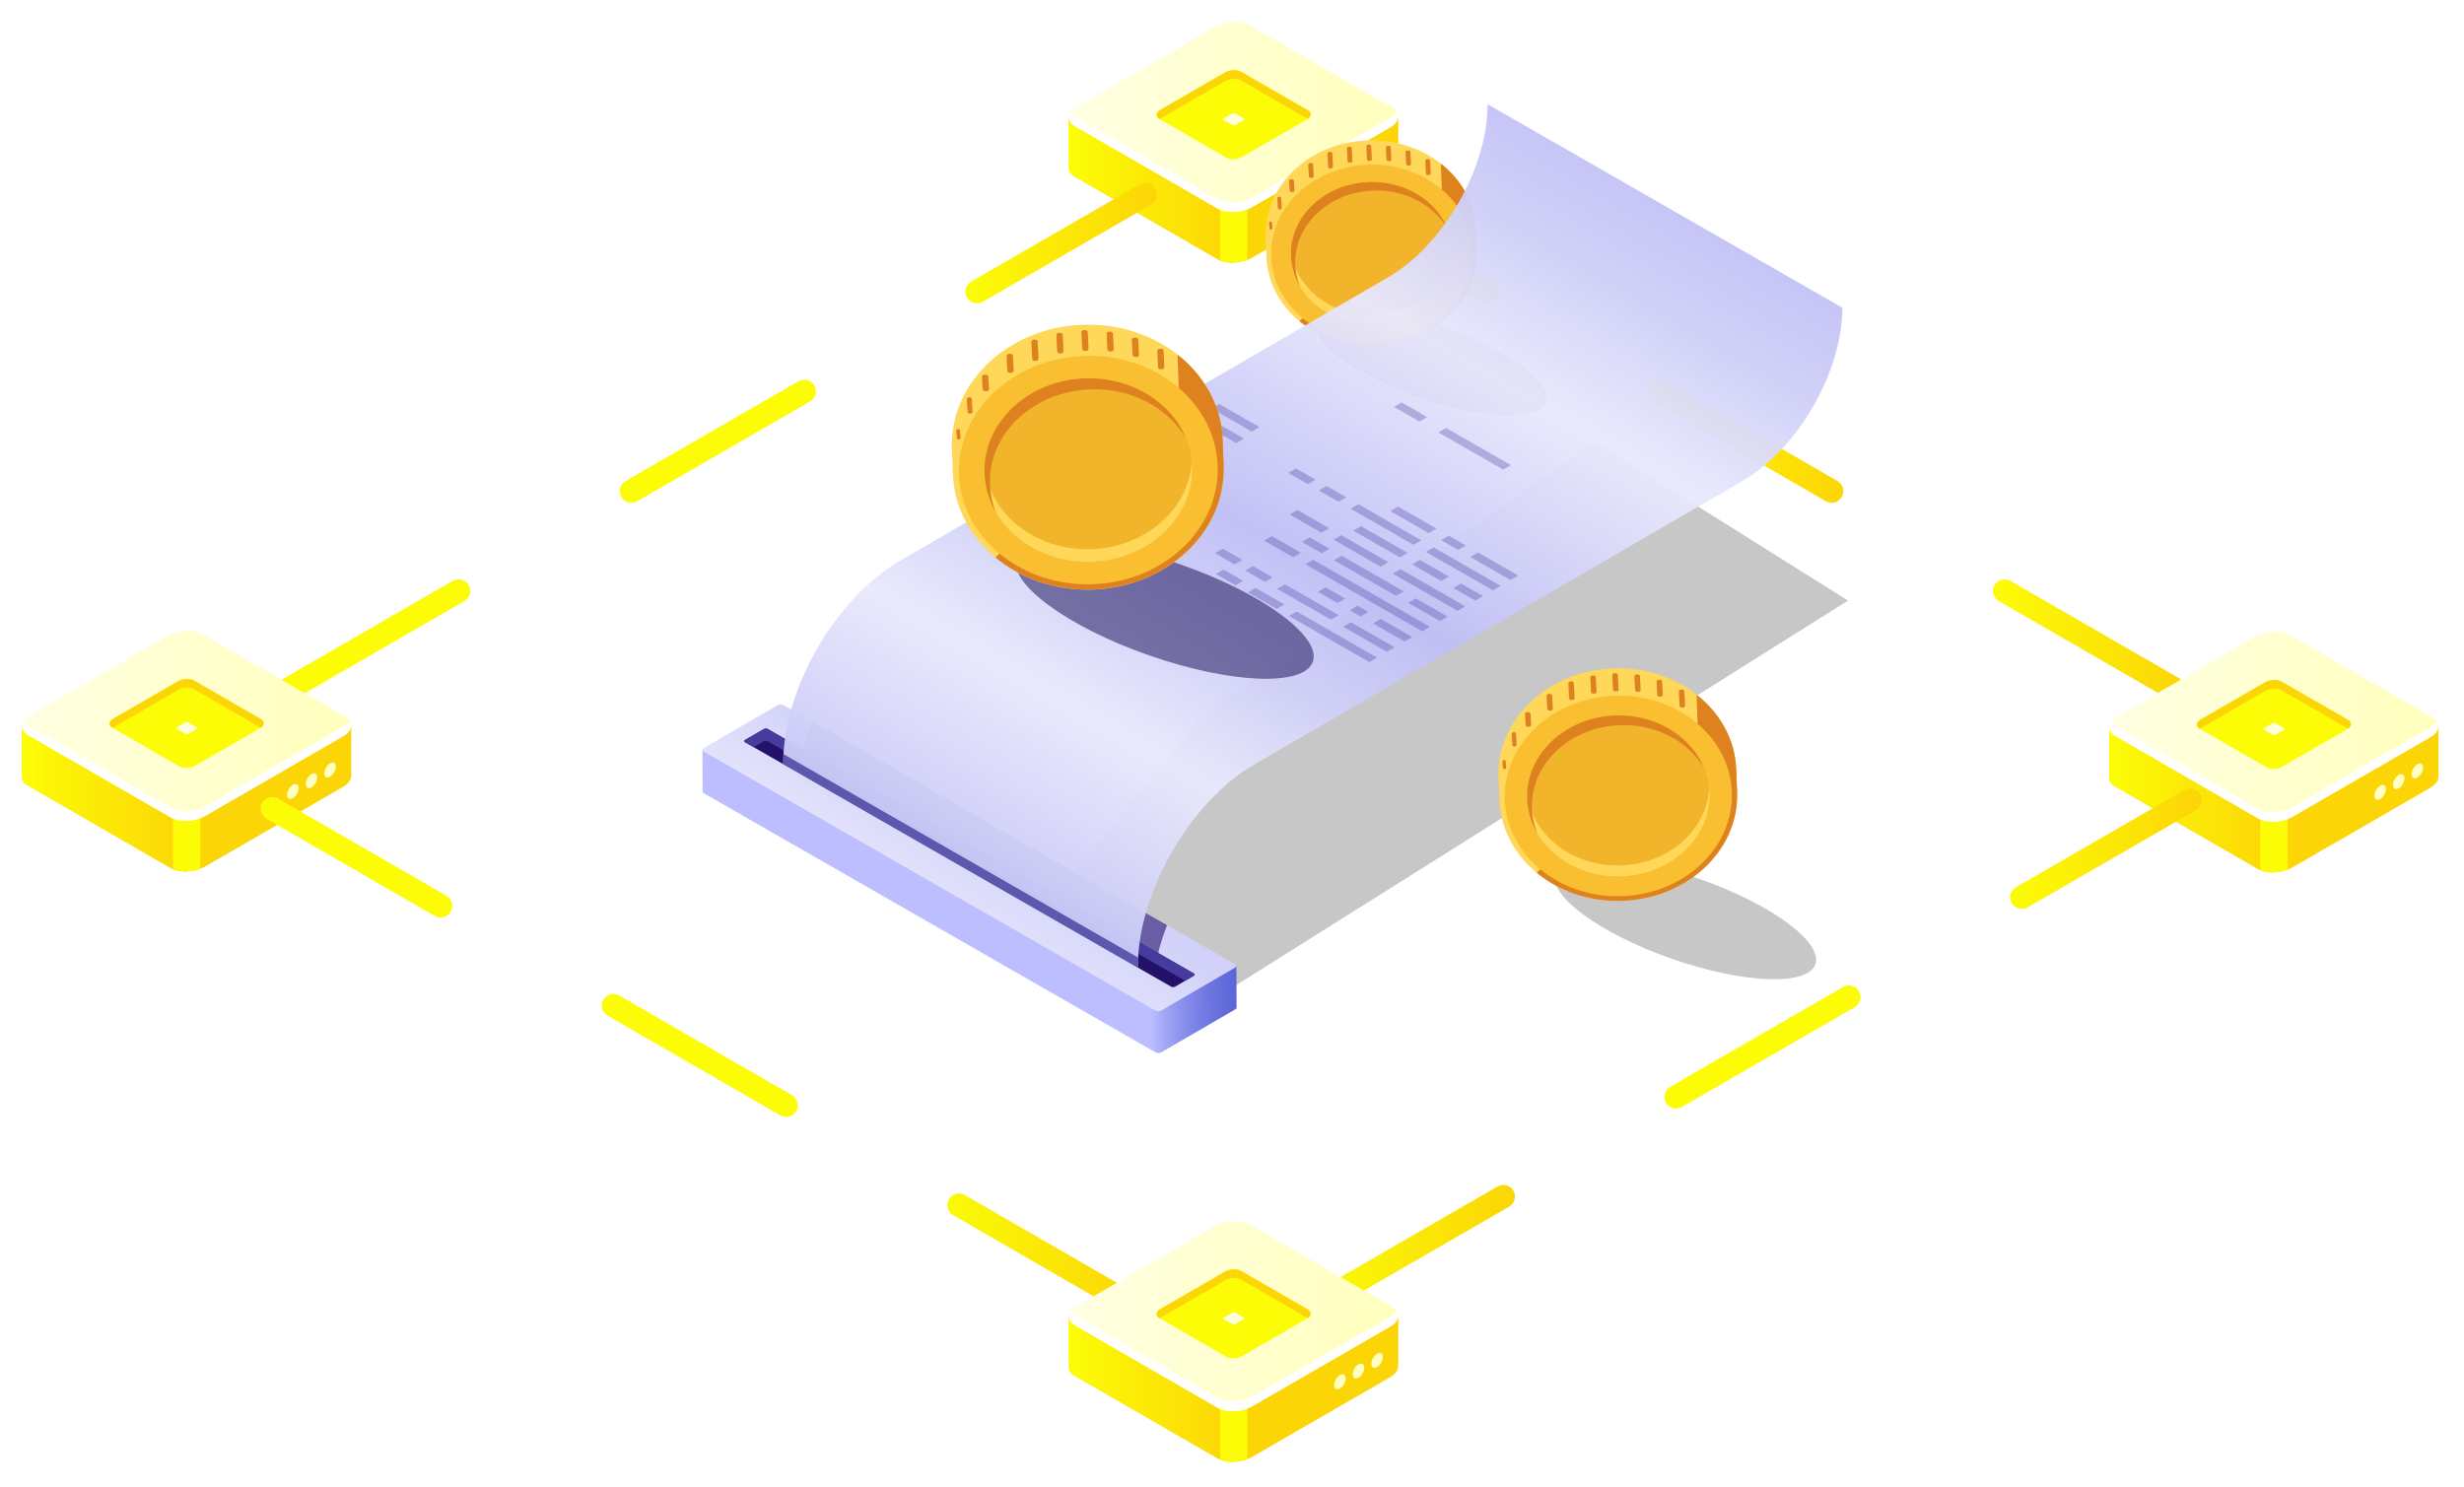<svg width="449" height="271" viewBox="0 0 449 271" fill="none" xmlns="http://www.w3.org/2000/svg">
    <g filter="url(#filter0_d_3398_1033)">
        <path d="M254.797 26.31V17.324H234.65L227.684 13.297C226.091 12.377 223.295 12.494 221.456 13.556L214.956 17.311H194.796V26.543C194.744 27.165 195.094 27.773 195.871 28.214L221.909 43.247C223.502 44.166 226.299 44.05 228.137 42.988L253.269 28.473C254.331 27.864 254.849 27.061 254.784 26.323L254.797 26.31Z" fill="#FCD506"/>
        <path d="M224.797 12.675C223.631 12.701 222.414 12.999 221.456 13.556L214.956 17.311H194.796V26.543C194.744 27.165 195.094 27.773 195.871 28.214L221.909 43.247C222.673 43.687 223.722 43.894 224.797 43.868V12.675Z" fill="url(#paint0_linear_3398_1033)"/>
        <path d="M197.075 17.285H194.796V26.517C194.744 27.139 195.094 27.747 195.871 28.188L197.088 28.887V17.285H197.075Z" fill="#FCFC06"/>
        <path d="M222.311 43.428C223.683 44.024 225.677 43.985 227.296 43.376V32.888H222.311V43.441V43.428Z" fill="#FCFC06"/>
        <path d="M221.909 34.028L195.871 18.994C194.278 18.075 194.472 16.456 196.324 15.395L221.456 0.879C223.295 -0.183 226.092 -0.299 227.684 0.62L253.723 15.653C255.315 16.573 255.121 18.191 253.27 19.253L228.137 33.769C226.299 34.83 223.502 34.947 221.909 34.028Z" fill="url(#paint1_linear_3398_1033)"/>
        <path d="M253.269 17.479L228.137 31.995C226.298 33.056 223.502 33.173 221.909 32.254L195.871 17.22C195.508 17.013 195.249 16.767 195.068 16.508C194.524 17.389 194.77 18.347 195.871 18.981L221.909 34.015C223.502 34.934 226.298 34.817 228.137 33.756L253.269 19.24C254.707 18.412 255.134 17.259 254.512 16.353C254.266 16.754 253.852 17.142 253.269 17.479Z" fill="white"/>
        <path d="M245.215 28.68C245.215 29.353 244.749 30.169 244.167 30.506C243.584 30.842 243.118 30.57 243.118 29.897C243.118 29.224 243.584 28.408 244.167 28.071C244.749 27.735 245.215 28.006 245.215 28.68Z" fill="#FFFFC2"/>
        <path d="M248.595 26.725C248.595 27.398 248.129 28.214 247.546 28.55C246.963 28.887 246.497 28.615 246.497 27.942C246.497 27.268 246.963 26.453 247.546 26.116C248.129 25.779 248.595 26.051 248.595 26.725Z" fill="#FFFFE1"/>
        <path d="M251.987 24.769C251.987 25.443 251.521 26.258 250.938 26.595C250.356 26.932 249.89 26.66 249.89 25.986C249.89 25.313 250.356 24.497 250.938 24.161C251.521 23.824 251.987 24.096 251.987 24.769Z" fill="#FFFFC2"/>
        <path d="M223.437 24.705L211.253 17.674C210.502 17.246 210.592 16.482 211.46 15.99L223.23 9.192C224.097 8.687 225.405 8.635 226.143 9.076L238.327 16.107C239.078 16.534 238.974 17.298 238.12 17.79L226.35 24.588C225.483 25.093 224.175 25.145 223.437 24.705Z" fill="#FCFC06"/>
        <path d="M224.615 18.813L222.932 17.842C222.828 17.777 222.841 17.673 222.958 17.609L224.589 16.663C224.706 16.599 224.887 16.586 224.991 16.651L226.674 17.622C226.777 17.686 226.764 17.79 226.648 17.855L225.016 18.8C224.9 18.865 224.719 18.878 224.615 18.813Z" fill="#FFFFE0"/>
        <path d="M211.266 17.674L211.304 17.699C211.304 17.699 211.408 17.622 211.486 17.583L223.255 10.785C224.123 10.293 225.431 10.228 226.169 10.668L238.314 17.686C239 17.194 239.039 16.521 238.353 16.12L226.169 9.089C225.418 8.661 224.11 8.713 223.255 9.205L211.486 16.003C210.618 16.508 210.528 17.259 211.279 17.686L211.266 17.674Z" fill="#FCD506"/>
        <path d="M395.944 123.528C395.581 123.528 395.219 123.438 394.882 123.243L364.221 105.543C363.198 104.96 362.861 103.652 363.444 102.642C364.027 101.619 365.334 101.283 366.344 101.865L397.005 119.566C398.028 120.149 398.365 121.456 397.782 122.466C397.394 123.153 396.669 123.528 395.944 123.528Z" fill="url(#paint2_linear_3398_1033)"/>
        <path d="M333.78 87.635C333.418 87.635 333.055 87.544 332.718 87.35L301.229 69.17C300.206 68.587 299.869 67.28 300.452 66.27C301.035 65.247 302.342 64.91 303.352 65.493L334.842 83.672C335.865 84.255 336.201 85.563 335.619 86.573C335.23 87.259 334.505 87.635 333.78 87.635Z" fill="url(#paint3_linear_3398_1033)"/>
        <path d="M270.801 51.275C270.438 51.275 270.076 51.184 269.739 50.99L239.078 33.289C238.055 32.707 237.719 31.399 238.301 30.389C238.884 29.366 240.192 29.029 241.202 29.612L271.863 47.313C272.885 47.895 273.222 49.203 272.639 50.213C272.251 50.9 271.526 51.275 270.801 51.275Z" fill="url(#paint4_linear_3398_1033)"/>
        <path d="M444.357 137.435V128.449H424.209L417.243 124.422C415.651 123.503 412.854 123.619 411.015 124.681L404.515 128.436H384.355V137.668C384.304 138.29 384.653 138.898 385.43 139.339L411.469 154.372C413.061 155.291 415.858 155.175 417.697 154.113L442.829 139.598C443.89 138.989 444.408 138.186 444.344 137.448L444.357 137.435Z" fill="#FCD506"/>
        <path d="M414.356 123.8C413.191 123.826 411.974 124.124 411.015 124.681L404.515 128.436H384.355V137.668C384.304 138.29 384.653 138.898 385.43 139.339L411.469 154.372C412.233 154.812 413.281 155.019 414.356 154.993V123.813V123.8Z" fill="url(#paint5_linear_3398_1033)"/>
        <path d="M386.634 128.41H384.355V137.642C384.304 138.264 384.653 138.872 385.43 139.313L386.647 140.012V128.41H386.634Z" fill="#FCFC06"/>
        <path d="M411.87 154.553C413.242 155.149 415.236 155.11 416.855 154.502V144.013H411.87V154.566V154.553Z" fill="#FCFC06"/>
        <path d="M411.469 145.153L385.43 130.119C383.838 129.2 384.032 127.581 385.884 126.519L411.016 112.004C412.854 110.942 415.651 110.826 417.244 111.745L443.282 126.778C444.875 127.698 444.681 129.316 442.829 130.378L417.697 144.894C415.858 145.955 413.061 146.072 411.469 145.153Z" fill="url(#paint6_linear_3398_1033)"/>
        <path d="M442.829 128.604L417.697 143.119C415.858 144.181 413.061 144.298 411.469 143.378L385.43 128.345C385.068 128.138 384.809 127.905 384.627 127.633C384.084 128.513 384.33 129.472 385.43 130.106L411.469 145.139C413.061 146.059 415.858 145.942 417.697 144.88L442.829 130.365C444.266 129.536 444.693 128.384 444.072 127.478C443.826 127.879 443.399 128.267 442.829 128.604Z" fill="white"/>
        <path d="M434.775 139.805C434.775 140.478 434.309 141.294 433.726 141.63C433.144 141.967 432.677 141.695 432.677 141.022C432.677 140.349 433.144 139.533 433.726 139.196C434.309 138.859 434.775 139.131 434.775 139.805Z" fill="#FFFFC2"/>
        <path d="M438.154 137.849C438.154 138.523 437.688 139.338 437.106 139.675C436.523 140.012 436.057 139.74 436.057 139.066C436.057 138.393 436.523 137.577 437.106 137.241C437.688 136.904 438.154 137.176 438.154 137.849Z" fill="#FFFFC2"/>
        <path d="M441.547 135.894C441.547 136.567 441.081 137.383 440.498 137.72C439.915 138.057 439.449 137.785 439.449 137.111C439.449 136.438 439.915 135.622 440.498 135.286C441.081 134.949 441.547 135.221 441.547 135.894Z" fill="#FFFFC2"/>
        <path d="M412.997 135.829L400.812 128.798C400.062 128.371 400.165 127.607 401.02 127.115L412.789 120.317C413.657 119.812 414.965 119.76 415.703 120.2L427.887 127.231C428.638 127.659 428.547 128.423 427.68 128.915L415.91 135.713C415.042 136.205 413.735 136.27 412.997 135.829Z" fill="#FCFC06"/>
        <path d="M414.175 129.938L412.492 128.967C412.388 128.902 412.401 128.798 412.518 128.734L414.149 127.788C414.266 127.724 414.447 127.711 414.55 127.775L416.234 128.747C416.337 128.811 416.324 128.915 416.208 128.98L414.576 129.925C414.46 129.99 414.278 130.003 414.175 129.938Z" fill="#FFFFE0"/>
        <path d="M400.825 128.798L400.864 128.824C400.864 128.824 400.968 128.746 401.045 128.707L412.815 121.909C413.683 121.404 414.991 121.353 415.729 121.793L427.874 128.811C428.56 128.319 428.599 127.646 427.913 127.244L415.729 120.213C414.978 119.786 413.67 119.838 412.815 120.33L401.045 127.128C400.178 127.633 400.087 128.384 400.838 128.811L400.825 128.798Z" fill="#FCD506"/>
        <path d="M243.273 233.915C242.535 233.915 241.823 233.54 241.435 232.854C240.852 231.831 241.202 230.536 242.212 229.953L272.872 212.252C273.882 211.67 275.19 212.019 275.773 213.029C276.356 214.039 276.006 215.347 274.996 215.93L244.335 233.63C243.998 233.825 243.636 233.915 243.273 233.915Z" fill="url(#paint7_linear_3398_1033)"/>
        <path d="M305.424 198.035C304.686 198.035 303.974 197.659 303.585 196.973C303.003 195.95 303.352 194.655 304.362 194.072L335.852 175.893C336.862 175.31 338.169 175.647 338.752 176.669C339.335 177.692 338.985 178.987 337.975 179.57L306.486 197.75C306.149 197.944 305.786 198.035 305.424 198.035Z" fill="#FCFC06"/>
        <path d="M368.416 161.662C367.678 161.662 366.966 161.287 366.577 160.6C365.995 159.577 366.344 158.282 367.354 157.7L398.015 139.999C399.025 139.416 400.333 139.753 400.916 140.776C401.498 141.799 401.149 143.094 400.139 143.676L369.478 161.377C369.141 161.571 368.779 161.662 368.416 161.662Z" fill="url(#paint8_linear_3398_1033)"/>
        <path d="M52.911 123.528C52.173 123.528 51.461 123.153 51.073 122.467C50.49 121.444 50.84 120.149 51.849 119.566L82.51 101.865C83.533 101.283 84.828 101.632 85.411 102.642C85.993 103.665 85.644 104.96 84.634 105.543L53.973 123.243C53.636 123.438 53.274 123.528 52.911 123.528Z" fill="url(#paint9_linear_3398_1033)"/>
        <path d="M115.062 87.635C114.324 87.635 113.612 87.259 113.223 86.573C112.641 85.55 112.99 84.255 114 83.672L145.49 65.493C146.5 64.91 147.808 65.247 148.39 66.27C148.973 67.293 148.623 68.587 147.613 69.17L116.124 87.35C115.787 87.544 115.425 87.635 115.062 87.635Z" fill="url(#paint10_linear_3398_1033)"/>
        <path d="M178.041 51.275C177.303 51.275 176.591 50.9 176.202 50.213C175.62 49.19 175.969 47.895 176.979 47.313L207.64 29.612C208.65 29.029 209.958 29.366 210.541 30.389C211.123 31.412 210.774 32.707 209.764 33.289L179.103 50.99C178.766 51.184 178.404 51.275 178.041 51.275Z" fill="url(#paint11_linear_3398_1033)"/>
        <path d="M64.008 137.267V128.28H43.861L36.895 124.253C35.302 123.334 32.505 123.451 30.666 124.512L24.167 128.267H4.006V137.5C3.955 138.121 4.304 138.73 5.081 139.17L31.12 154.204C32.712 155.123 35.509 155.006 37.348 153.945L62.48 139.429C63.542 138.821 64.059 138.018 63.995 137.28L64.008 137.267Z" fill="#FCD506"/>
        <path d="M34.007 123.632C32.842 123.658 31.625 123.956 30.666 124.512L24.167 128.267H4.006V137.5C3.955 138.121 4.304 138.73 5.081 139.17L31.12 154.203C31.884 154.644 32.932 154.851 34.007 154.825V123.645V123.632Z" fill="url(#paint12_linear_3398_1033)"/>
        <path d="M6.285 128.254H4.006V137.487C3.955 138.108 4.304 138.717 5.081 139.157L6.298 139.856V128.254H6.285Z" fill="#FCFC06"/>
        <path d="M31.521 154.385C32.894 154.981 34.888 154.942 36.506 154.333V143.845H31.521V154.398V154.385Z" fill="#FCFC06"/>
        <path d="M31.12 144.984L5.081 129.951C3.489 129.031 3.683 127.413 5.534 126.351L30.667 111.836C32.505 110.774 35.302 110.657 36.895 111.577L62.933 126.61C64.526 127.529 64.332 129.148 62.48 130.21L37.348 144.725C35.496 145.787 32.712 145.903 31.12 144.984Z" fill="url(#paint13_linear_3398_1033)"/>
        <path d="M62.48 128.449L37.348 142.964C35.496 144.026 32.712 144.143 31.119 143.223L5.081 128.19C4.718 127.983 4.46 127.737 4.278 127.478C3.734 128.358 3.98 129.316 5.081 129.951L31.119 144.984C32.712 145.904 35.509 145.787 37.348 144.725L62.48 130.21C63.917 129.381 64.344 128.229 63.723 127.322C63.477 127.724 63.049 128.112 62.48 128.449Z" fill="white"/>
        <path d="M54.426 139.636C54.426 140.31 53.96 141.125 53.377 141.462C52.795 141.799 52.329 141.527 52.329 140.853C52.329 140.18 52.795 139.364 53.377 139.028C53.96 138.691 54.426 138.963 54.426 139.636Z" fill="#FFFFC2"/>
        <path d="M57.806 137.681C57.806 138.354 57.34 139.17 56.757 139.506C56.174 139.843 55.708 139.571 55.708 138.898C55.708 138.225 56.174 137.409 56.757 137.072C57.34 136.735 57.806 137.007 57.806 137.681Z" fill="#FFFFC2"/>
        <path d="M61.198 135.726C61.198 136.399 60.732 137.215 60.149 137.551C59.566 137.888 59.1 137.616 59.1 136.943C59.1 136.269 59.566 135.454 60.149 135.117C60.732 134.78 61.198 135.052 61.198 135.726Z" fill="#FFFFC2"/>
        <path d="M32.647 135.661L20.463 128.63C19.712 128.203 19.803 127.439 20.67 126.947L32.44 120.148C33.307 119.656 34.615 119.592 35.353 120.032L47.537 127.063C48.288 127.49 48.198 128.254 47.33 128.746L35.56 135.544C34.693 136.049 33.385 136.101 32.647 135.661Z" fill="#FCFC06"/>
        <path d="M33.825 129.782L32.142 128.811C32.038 128.746 32.051 128.643 32.168 128.578L33.799 127.633C33.916 127.568 34.097 127.555 34.201 127.62L35.884 128.591C35.988 128.656 35.975 128.759 35.858 128.824L34.227 129.769C34.11 129.834 33.929 129.847 33.825 129.782Z" fill="#FFFFE0"/>
        <path d="M20.476 128.63L20.515 128.656C20.515 128.656 20.618 128.578 20.696 128.539L32.466 121.741C33.333 121.249 34.641 121.184 35.379 121.624L47.525 128.643C48.211 128.151 48.25 127.477 47.563 127.076L35.379 120.045C34.628 119.617 33.321 119.669 32.466 120.161L20.696 126.959C19.829 127.451 19.738 128.215 20.489 128.643L20.476 128.63Z" fill="#FCD506"/>
        <path d="M205.413 235.469C205.05 235.469 204.688 235.378 204.351 235.184L173.69 217.483C172.667 216.901 172.331 215.593 172.913 214.583C173.496 213.56 174.804 213.223 175.814 213.806L206.475 231.507C207.498 232.089 207.834 233.397 207.252 234.407C206.863 235.093 206.138 235.469 205.413 235.469Z" fill="url(#paint14_linear_3398_1033)"/>
        <path d="M143.263 199.576C142.9 199.576 142.538 199.485 142.201 199.291L110.711 181.111C109.701 180.528 109.352 179.22 109.934 178.21C110.517 177.2 111.825 176.851 112.835 177.433L144.324 195.613C145.347 196.196 145.684 197.504 145.101 198.514C144.713 199.2 143.988 199.576 143.263 199.576Z" fill="url(#paint15_linear_3398_1033)"/>
        <path d="M80.283 163.216C79.921 163.216 79.558 163.125 79.221 162.931L48.56 145.23C47.55 144.648 47.201 143.34 47.783 142.33C48.366 141.32 49.674 140.97 50.684 141.553L81.345 159.254C82.355 159.836 82.704 161.144 82.122 162.154C81.733 162.84 81.008 163.216 80.283 163.216Z" fill="url(#paint16_linear_3398_1033)"/>
        <path d="M254.797 244.87V235.883H234.65L227.684 231.856C226.091 230.937 223.295 231.054 221.456 232.115L214.956 235.871H194.796V245.103C194.744 245.724 195.094 246.333 195.871 246.773L221.909 261.807C223.502 262.726 226.299 262.609 228.137 261.548L253.269 247.032C254.331 246.424 254.849 245.621 254.784 244.883L254.797 244.87Z" fill="#FCD506"/>
        <path d="M224.797 231.235C223.631 231.261 222.414 231.559 221.456 232.115L214.956 235.87H194.796V245.103C194.744 245.724 195.094 246.333 195.871 246.773L221.909 261.807C222.673 262.247 223.722 262.454 224.797 262.428V231.248V231.235Z" fill="url(#paint17_linear_3398_1033)"/>
        <path d="M197.075 235.844H194.796V245.077C194.744 245.698 195.094 246.307 195.871 246.747L197.088 247.446V235.844H197.075Z" fill="#FCFC06"/>
        <path d="M222.311 261.988C223.683 262.584 225.677 262.545 227.296 261.936V251.448H222.311V262.001V261.988Z" fill="#FCFC06"/>
        <path d="M221.909 252.587L195.871 237.554C194.278 236.634 194.472 235.016 196.324 233.954L221.456 219.439C223.295 218.377 226.092 218.26 227.684 219.18L253.723 234.213C255.315 235.132 255.121 236.751 253.27 237.813L228.137 252.328C226.299 253.39 223.502 253.506 221.909 252.587Z" fill="url(#paint18_linear_3398_1033)"/>
        <path d="M253.282 236.039L228.15 250.554C226.312 251.616 223.515 251.732 221.922 250.813L195.884 235.78C195.521 235.572 195.262 235.339 195.081 235.067C194.537 235.948 194.783 236.906 195.884 237.541L221.922 252.574C223.515 253.493 226.312 253.377 228.15 252.315L253.282 237.8C254.72 236.971 255.147 235.819 254.525 234.912C254.279 235.314 253.865 235.702 253.282 236.039Z" fill="white"/>
        <path d="M245.216 247.239C245.216 247.913 244.75 248.728 244.167 249.065C243.584 249.402 243.118 249.13 243.118 248.456C243.118 247.783 243.584 246.967 244.167 246.631C244.75 246.294 245.216 246.566 245.216 247.239Z" fill="#FFFFC2"/>
        <path d="M248.595 245.284C248.595 245.957 248.129 246.773 247.546 247.109C246.964 247.446 246.498 247.174 246.498 246.501C246.498 245.828 246.964 245.012 247.546 244.675C248.129 244.339 248.595 244.61 248.595 245.284Z" fill="#FFFFC2"/>
        <path d="M251.987 243.329C251.987 244.002 251.521 244.818 250.939 245.154C250.356 245.491 249.89 245.219 249.89 244.546C249.89 243.873 250.356 243.057 250.939 242.72C251.521 242.383 251.987 242.655 251.987 243.329Z" fill="#FFFFC2"/>
        <path d="M223.437 243.264L211.253 236.233C210.502 235.806 210.606 235.042 211.46 234.549L223.23 227.751C224.098 227.246 225.405 227.195 226.143 227.635L238.328 234.666C239.079 235.093 238.975 235.857 238.12 236.349L226.351 243.147C225.483 243.652 224.175 243.704 223.437 243.264Z" fill="#FCFC06"/>
        <path d="M224.616 237.372L222.932 236.401C222.829 236.337 222.842 236.233 222.958 236.168L224.59 235.223C224.706 235.158 224.887 235.145 224.991 235.21L226.674 236.181C226.778 236.246 226.765 236.35 226.648 236.414L225.017 237.36C224.9 237.424 224.719 237.437 224.616 237.372Z" fill="#FFFFE0"/>
        <path d="M211.266 236.233L211.305 236.259C211.305 236.259 211.408 236.181 211.486 236.142L223.256 229.344C224.123 228.839 225.431 228.787 226.169 229.228L238.315 236.246C239.001 235.754 239.04 235.08 238.353 234.679L226.169 227.648C225.418 227.22 224.111 227.272 223.256 227.764L211.486 234.562C210.619 235.054 210.528 235.818 211.279 236.246L211.266 236.233Z" fill="#FCD506"/>
        <g clip-path="url(#clip0_3398_1033)">
            <path opacity="0.22" d="M223.52 176.64L336.75 105.46L290.63 76.51L218.84 126.53L186.26 167.12L223.52 176.64Z" fill="black"/>
            <path opacity="0.5" d="M239.8 54.62C238.56 58.17 246.93 64.33 258.51 68.38C270.09 72.43 280.48 72.84 281.72 69.29C282.96 65.74 274.59 59.58 263.01 55.53C251.43 51.48 241.04 51.07 239.8 54.62Z" fill="#0F054C"/>
            <path d="M269.11 41.7L268.97 38.05L268.12 35.91L267.58 37.68L269.11 41.7Z" fill="#DD821F"/>
            <path d="M230.78 42.4L230.64 38.82C230.64 38.82 233.67 41.84 233.67 41.92C233.67 41.99 230.78 42.41 230.78 42.41V42.4Z" fill="#FFD85A"/>
            <path d="M250.21 53.03C260.8 52.78 269.19 47.39 268.97 38.05C268.75 28.71 259.98 21.34 249.4 21.59C238.81 21.84 230.42 29.62 230.64 38.97C230.86 48.31 239.63 53.29 250.21 53.03Z" fill="#FFD85A"/>
            <path d="M230.788 42.623C230.564 33.275 238.963 25.492 249.548 25.239C260.132 24.986 268.893 32.358 269.117 41.706C269.341 51.053 260.941 58.836 250.357 59.089C239.773 59.342 231.011 51.97 230.788 42.623Z" fill="#FFD85A"/>
            <path d="M263.32 29.97C266.8 32.94 269 37.08 269.11 41.7C269.33 51.04 260.93 58.83 250.35 59.08C245.11 59.21 240.33 57.46 236.79 54.54L263.32 29.97Z" fill="#DD821F"/>
            <path d="M231.628 42.602C231.414 33.674 239.441 26.241 249.556 25.999C259.671 25.757 268.044 32.798 268.257 41.726C268.471 50.654 260.444 58.088 250.329 58.33C240.214 58.572 231.841 51.53 231.628 42.602Z" fill="#F9BF30"/>
            <path d="M250.26 55.14C258.38 54.95 264.82 48.98 264.65 41.81C264.48 34.64 257.76 28.99 249.64 29.18C241.52 29.37 235.08 35.34 235.25 42.51C235.42 49.68 242.14 55.33 250.26 55.14Z" fill="#F2B42A"/>
            <path d="M235.25 42.51C235.25 42.21 235.25 41.92 235.27 41.63C235.95 48.37 242.44 53.56 250.22 53.37C258 53.18 264.24 47.69 264.59 40.92C264.62 41.21 264.64 41.5 264.65 41.8C264.82 48.97 258.38 54.93 250.26 55.13C242.14 55.33 235.42 49.67 235.25 42.5V42.51Z" fill="#FFD85A"/>
            <path d="M250.41 30.73C242.29 30.92 235.85 36.89 236.02 44.06C236.05 45.51 236.36 46.9 236.89 48.19C235.89 46.49 235.3 44.56 235.25 42.51C235.08 35.34 241.52 29.38 249.64 29.18C256.11 29.02 261.69 32.59 263.78 37.67C261.28 33.43 256.2 30.59 250.41 30.73Z" fill="#DD821F"/>
            <path d="M268.97 38.05C269 39.44 269.13 40.45 268.81 41.75C268.39 40.38 267.47 36.28 267.47 36.28L266.01 33.02L264.79 32.02L262.73 30.52L262.56 25.82C266.39 28.82 268.85 33.16 268.96 38.05H268.97Z" fill="#DD821F"/>
            <path d="M231.87 37.57L231.79 36.61C231.79 36.47 231.68 36.36 231.55 36.37H231.48C231.35 36.37 231.25 36.49 231.25 36.63L231.33 37.59C231.33 37.73 231.44 37.84 231.57 37.83H231.64C231.77 37.83 231.87 37.71 231.87 37.57Z" fill="#DD821F"/>
            <path d="M233.56 33.88L233.46 32.15C233.46 31.99 233.33 31.87 233.19 31.87H233.02C232.87 31.87 232.76 32.01 232.76 32.17L232.86 33.9C232.86 34.06 232.99 34.18 233.13 34.18H233.3C233.45 34.18 233.56 34.04 233.56 33.88Z" fill="#DD821F"/>
            <path d="M235.89 30.66L235.79 28.98C235.79 28.8 235.65 28.66 235.48 28.67H235.19C235.02 28.68 234.89 28.83 234.9 29.01L235 30.69C235 30.87 235.14 31.01 235.31 31H235.6C235.77 30.99 235.9 30.84 235.89 30.66Z" fill="#DD821F"/>
            <path d="M239.39 28.06L239.28 26.03C239.28 25.85 239.14 25.71 238.97 25.72H238.68C238.51 25.73 238.38 25.88 238.39 26.06L238.5 28.09C238.5 28.27 238.64 28.41 238.81 28.4H239.1C239.27 28.39 239.4 28.24 239.39 28.06Z" fill="#DD821F"/>
            <path d="M242.9 26.35L242.79 24.01C242.79 23.83 242.65 23.69 242.48 23.7H242.19C242.02 23.71 241.89 23.86 241.9 24.04L242.01 26.38C242.01 26.56 242.15 26.7 242.32 26.69H242.61C242.78 26.68 242.91 26.53 242.9 26.35Z" fill="#DD821F"/>
            <path d="M246.44 25.31L246.33 23.06C246.33 22.88 246.19 22.74 246.02 22.75H245.73C245.56 22.76 245.43 22.91 245.44 23.09L245.55 25.34C245.55 25.52 245.69 25.66 245.86 25.65H246.15C246.32 25.64 246.45 25.49 246.44 25.31Z" fill="#DD821F"/>
            <path d="M249.98 24.96L249.87 22.67C249.87 22.49 249.73 22.35 249.56 22.36H249.27C249.1 22.37 248.97 22.52 248.98 22.7L249.09 24.99C249.09 25.17 249.23 25.31 249.4 25.3H249.69C249.86 25.29 249.99 25.14 249.98 24.96Z" fill="#DD821F"/>
            <path d="M253.54 25.03L253.43 22.89C253.43 22.71 253.29 22.57 253.12 22.58H252.83C252.66 22.59 252.53 22.74 252.54 22.92L252.65 25.06C252.65 25.24 252.79 25.38 252.96 25.37H253.25C253.42 25.36 253.55 25.21 253.54 25.03Z" fill="#DD821F"/>
            <path d="M257.12 25.81L257.01 23.74C257.01 23.56 256.87 23.42 256.7 23.43H256.41C256.24 23.44 256.11 23.59 256.12 23.77L256.23 25.85C256.23 26.03 256.37 26.17 256.54 26.16H256.83C257 26.15 257.13 26 257.12 25.82V25.81Z" fill="#DD821F"/>
            <path d="M260.72 27.56L260.61 25.31C260.61 25.13 260.47 24.99 260.3 25H260.01C259.84 25.01 259.71 25.16 259.72 25.34L259.83 27.59C259.83 27.77 259.97 27.91 260.14 27.9H260.43C260.6 27.89 260.73 27.74 260.72 27.56Z" fill="#DD821F"/>
            <path d="M128 132.7L128.03 140.28C128.03 140.38 128.08 140.48 128.21 140.55L210.6 187.82C210.87 187.97 211.34 187.95 211.65 187.77L225.08 179.97C225.23 179.88 225.31 179.78 225.33 179.67V179.65L225.3 172L218.79 175.72L142.77 132.1C142.5 131.95 142.03 131.97 141.72 132.15L137.11 134.83L128.01 132.71L128 132.7Z" fill="url(#paint19_linear_3398_1033)"/>
            <path d="M142.73 124.49L225.12 171.76C225.39 171.91 225.36 172.19 225.05 172.36L211.62 180.16C211.31 180.34 210.84 180.36 210.57 180.21L128.18 132.94C127.91 132.79 127.94 132.51 128.25 132.34L141.68 124.54C141.99 124.36 142.46 124.34 142.73 124.49Z" fill="url(#paint20_linear_3398_1033)"/>
            <path opacity="0.6" d="M145.71 135.88L210.45 172.35C210.93 169.78 211.67 167.18 212.66 164.62L148.04 127.54C146.97 130.31 146.18 133.12 145.71 135.89V135.88Z" fill="#24126A"/>
            <path d="M139.88 128.86L217.57 173.44C217.75 173.55 217.73 173.73 217.52 173.85L214.15 175.81C213.94 175.93 213.62 175.95 213.43 175.84L135.74 131.26C135.56 131.15 135.58 130.97 135.79 130.85L139.16 128.89C139.37 128.77 139.69 128.75 139.88 128.86Z" fill="#24126A"/>
            <path d="M135.74 131.26L137.32 132.17L139.14 131.11C139.35 130.99 139.67 130.97 139.86 131.08L215.97 174.75L217.52 173.85C217.73 173.73 217.75 173.54 217.57 173.44L139.88 128.86C139.7 128.75 139.38 128.77 139.16 128.89L135.79 130.85C135.58 130.97 135.56 131.16 135.74 131.26Z" fill="#453C9E"/>
            <path opacity="0.96" d="M335.71 52.08L271.08 15C271.11 26.58 263.02 40.68 253.01 46.5L163.95 98.24C152.18 105.08 142.67 121.65 142.71 135.26L207.34 172.34C207.3 158.73 216.82 142.15 228.58 135.32L317.64 83.58C327.65 77.77 335.74 63.66 335.71 52.08Z" fill="url(#paint21_linear_3398_1033)"/>
            <path opacity="0.8" d="M142.7 135.26L207.33 172.34C207.33 171.74 207.35 171.14 207.39 170.53L142.77 133.45C142.74 134.06 142.71 134.66 142.71 135.26H142.7Z" fill="#453C9E"/>
            <g opacity="0.32">
                <path d="M236.29 107.45L250.93 115.85L249.52 116.67L234.88 108.27L236.29 107.45Z" fill="#453C9E"/>
                <path d="M228.78 103.14L234.05 106.17L232.64 106.99L227.37 103.96L228.78 103.14Z" fill="#453C9E"/>
                <path d="M222.96 99.81L226.54 101.86L225.14 102.68L221.55 100.62L222.96 99.81Z" fill="#453C9E"/>
                <path d="M246.17 109.41L254.14 113.98L252.73 114.8L244.76 110.22L246.17 109.41Z" fill="#453C9E"/>
                <path d="M234.16 102.51L243.93 108.12L242.52 108.94L232.75 103.33L234.16 102.51Z" fill="#453C9E"/>
                <path d="M228.34 99.18L231.92 101.23L230.51 102.05L226.93 99.99L228.34 99.18Z" fill="#453C9E"/>
                <path d="M222.8 96L226.38 98.05L224.97 98.87L221.39 96.82L222.8 96Z" fill="#453C9E"/>
                <path d="M251.59 108.8L257.36 112.11L255.95 112.93L250.18 109.62L251.59 108.8Z" fill="#453C9E"/>
                <path d="M247.38 106.39L249.35 107.52L247.94 108.34L245.97 107.21L247.38 106.39Z" fill="#453C9E"/>
                <path d="M241.56 103.05L245.14 105.1L243.74 105.92L240.15 103.87L241.56 103.05Z" fill="#453C9E"/>
                <path d="M239.28 98.02L260.58 110.25L259.17 111.06L237.87 98.84L239.28 98.02Z" fill="#453C9E"/>
                <path d="M231.77 93.72L237.04 96.74L235.63 97.56L230.36 94.53L231.77 93.72Z" fill="#453C9E"/>
                <path d="M258.02 105.07L263.79 108.38L262.39 109.19L256.61 105.88L258.02 105.07Z" fill="#453C9E"/>
                <path d="M244.48 97.29L255.79 103.78L254.38 104.6L243.07 98.11L244.48 97.29Z" fill="#453C9E"/>
                <path d="M238.66 93.96L242.24 96.01L240.83 96.83L237.25 94.77L238.66 93.96Z" fill="#453C9E"/>
                <path d="M255.2 99.73L267.01 106.51L265.6 107.33L253.79 100.55L255.2 99.73Z" fill="#453C9E"/>
                <path d="M244.43 93.55L252.97 98.45L251.56 99.27L243.02 94.37L244.43 93.55Z" fill="#453C9E"/>
                <path d="M236.42 88.95L242.19 92.27L240.78 93.08L235.01 89.77L236.42 88.95Z" fill="#453C9E"/>
                <path d="M266.24 102.35L270.23 104.64L268.82 105.46L264.83 103.17L266.24 102.35Z" fill="#453C9E"/>
                <path d="M258.73 98.04L264 101.07L262.59 101.89L257.32 98.86L258.73 98.04Z" fill="#453C9E"/>
                <path d="M248 91.89L256.5 96.76L255.09 97.58L246.6 92.71L248 91.89Z" fill="#453C9E"/>
                <path d="M261.23 95.76L273.44 102.77L272.04 103.59L259.82 96.58L261.23 95.76Z" fill="#453C9E"/>
                <path d="M247.55 87.91L258.99 94.48L257.58 95.3L246.14 88.73L247.55 87.91Z" fill="#453C9E"/>
                <path d="M241.73 84.57L245.31 86.63L243.9 87.44L240.32 85.39L241.73 84.57Z" fill="#453C9E"/>
                <path d="M236.14 81.37L239.73 83.42L238.32 84.24L234.74 82.19L236.14 81.37Z" fill="#453C9E"/>
                <path d="M269.34 96.7L276.66 100.9L275.25 101.72L267.93 97.52L269.34 96.7Z" fill="#453C9E"/>
                <path d="M206.59 90.41L196.44 84.59L195.04 85.41L205.19 91.23L206.59 90.41Z" fill="#453C9E"/>
                <path d="M207.64 87.3L199.66 82.72L198.25 83.54L206.23 88.12L207.64 87.3Z" fill="#453C9E"/>
                <path d="M208.65 84.16L202.88 80.85L201.47 81.67L207.24 84.98L208.65 84.16Z" fill="#453C9E"/>
                <path d="M214.49 83.8L206.1 78.98L204.69 79.8L213.08 84.62L214.49 83.8Z" fill="#453C9E"/>
                <path d="M215.08 80.43L209.31 77.12L207.9 77.93L213.68 81.24L215.08 80.43Z" fill="#453C9E"/>
                <path d="M219.85 79.45L212.53 75.25L211.12 76.06L218.44 80.26L219.85 79.45Z" fill="#453C9E"/>
                <path d="M219.73 75.67L215.75 73.38L214.34 74.2L218.33 76.48L219.73 75.67Z" fill="#453C9E"/>
                <path d="M226.69 75.94L218.96 71.51L217.56 72.33L225.28 76.76L226.69 75.94Z" fill="#453C9E"/>
                <path d="M229.5 73.84L222.18 69.64L220.77 70.46L228.09 74.66L229.5 73.84Z" fill="#453C9E"/>
                <path d="M263.99 93.63L267.11 95.42L265.7 96.24L262.59 94.45L263.99 93.63Z" fill="#453C9E"/>
                <path d="M254.75 88.33L261.76 92.35L260.35 93.17L253.34 89.15L254.75 88.33Z" fill="#453C9E"/>
                <path d="M263.5 73.99L275.32 80.77L273.92 81.59L262.09 74.81L263.5 73.99Z" fill="#453C9E"/>
                <path d="M255.4 69.34L260.06 72.02L258.65 72.83L254 70.16L255.4 69.34Z" fill="#453C9E"/>
            </g>
            <path opacity="0.5" d="M185.26 97.71C183.66 102.28 194.44 110.22 209.35 115.43C224.26 120.64 237.63 121.17 239.23 116.6C240.83 112.03 230.05 104.09 215.14 98.88C200.23 93.67 186.86 93.14 185.26 97.71Z" fill="#0F054C"/>
            <path d="M222.99 81.08L222.81 76.38L221.71 73.62L221.02 75.9L222.99 81.08Z" fill="#DD821F"/>
            <path d="M173.63 81.98L173.45 77.37C173.45 77.37 177.35 81.26 177.35 81.36C177.35 81.45 173.63 81.99 173.63 81.99V81.98Z" fill="#FFD85A"/>
            <path d="M198.65 95.66C212.28 95.33 223.09 88.4 222.8 76.37C222.51 64.34 211.23 54.85 197.6 55.18C183.97 55.51 173.16 65.52 173.45 77.55C173.74 89.58 185.02 95.98 198.65 95.65V95.66Z" fill="#FFD85A"/>
            <path d="M173.647 82.264C173.359 70.233 184.172 60.216 197.799 59.89C211.425 59.564 222.705 69.053 222.992 81.084C223.28 93.114 212.467 103.131 198.84 103.457C185.214 103.783 173.934 94.294 173.647 82.264Z" fill="#FFD85A"/>
            <path d="M215.54 65.97C220.02 69.8 222.85 75.12 222.99 81.07C223.28 93.1 212.46 103.12 198.84 103.44C192.1 103.6 185.93 101.36 181.39 97.6L215.54 65.96V65.97Z" fill="#DD821F"/>
            <path d="M174.746 82.237C174.471 70.742 184.803 61.171 197.822 60.859C210.841 60.548 221.618 69.615 221.893 81.11C222.168 92.605 211.837 102.176 198.817 102.488C185.798 102.799 175.021 93.733 174.746 82.237Z" fill="#F9BF30"/>
            <path d="M179.395 82.126C179.174 72.9 187.468 65.218 197.92 64.968C208.372 64.718 217.023 71.995 217.244 81.221C217.465 90.447 209.171 98.129 198.719 98.379C188.267 98.629 179.616 91.352 179.395 82.126Z" fill="#F2B42A"/>
            <path d="M179.39 82.12C179.39 81.74 179.39 81.36 179.41 80.98C180.28 89.66 188.64 96.34 198.66 96.1C208.68 95.86 216.71 88.79 217.16 80.08C217.2 80.46 217.23 80.83 217.24 81.22C217.46 90.45 209.17 98.13 198.72 98.38C188.27 98.63 179.62 91.35 179.39 82.13V82.12Z" fill="#FFD85A"/>
            <path d="M198.91 66.96C188.46 67.21 180.16 74.89 180.39 84.12C180.43 85.99 180.83 87.78 181.51 89.44C180.22 87.25 179.46 84.77 179.4 82.12C179.18 72.89 187.47 65.21 197.92 64.96C206.25 64.76 213.44 69.35 216.12 75.89C212.9 70.43 206.37 66.78 198.91 66.95V66.96Z" fill="#DD821F"/>
            <path d="M222.81 76.38C222.85 78.17 223.02 79.47 222.6 81.14C222.06 79.38 220.88 74.1 220.88 74.1L219 69.9L217.44 68.61L214.79 66.68L214.57 60.63C219.5 64.49 222.66 70.09 222.82 76.38H222.81Z" fill="#DD821F"/>
            <path d="M175.05 75.76L174.95 74.52C174.95 74.34 174.81 74.2 174.64 74.21H174.55C174.38 74.21 174.25 74.36 174.26 74.54L174.36 75.78C174.36 75.96 174.5 76.1 174.67 76.09H174.76C174.93 76.09 175.06 75.94 175.05 75.76Z" fill="#DD821F"/>
            <path d="M177.22 71.01L177.09 68.78C177.09 68.58 176.93 68.42 176.74 68.42H176.52C176.33 68.42 176.18 68.6 176.18 68.8L176.31 71.03C176.31 71.23 176.47 71.39 176.66 71.39H176.88C177.07 71.39 177.22 71.21 177.22 71.01Z" fill="#DD821F"/>
            <path d="M180.22 66.86L180.09 64.7C180.09 64.47 179.91 64.29 179.69 64.29H179.31C179.1 64.3 178.93 64.49 178.93 64.72L179.06 66.88C179.06 67.11 179.24 67.29 179.46 67.29H179.84C180.05 67.28 180.22 67.09 180.22 66.86Z" fill="#DD821F"/>
            <path d="M184.72 63.52L184.58 60.9C184.58 60.67 184.4 60.49 184.18 60.49H183.8C183.59 60.5 183.42 60.69 183.42 60.92L183.56 63.54C183.56 63.77 183.74 63.95 183.96 63.95H184.34C184.55 63.94 184.72 63.75 184.72 63.52Z" fill="#DD821F"/>
            <path d="M189.25 61.32L189.1 58.3C189.1 58.07 188.92 57.89 188.7 57.9H188.32C188.11 57.91 187.94 58.1 187.94 58.33L188.09 61.35C188.09 61.58 188.27 61.76 188.49 61.76H188.87C189.08 61.75 189.25 61.56 189.25 61.33V61.32Z" fill="#DD821F"/>
            <path d="M193.8 59.98L193.66 57.08C193.66 56.85 193.48 56.67 193.26 56.67H192.88C192.67 56.68 192.5 56.87 192.5 57.1L192.64 60C192.64 60.23 192.82 60.41 193.04 60.41H193.42C193.63 60.4 193.8 60.21 193.8 59.98Z" fill="#DD821F"/>
            <path d="M198.36 59.52L198.22 56.58C198.22 56.35 198.04 56.17 197.82 56.17H197.44C197.23 56.18 197.06 56.37 197.06 56.6L197.2 59.54C197.2 59.77 197.38 59.95 197.6 59.95H197.98C198.19 59.94 198.36 59.75 198.36 59.52Z" fill="#DD821F"/>
            <path d="M202.95 59.62L202.81 56.86C202.81 56.63 202.63 56.45 202.41 56.45H202.03C201.82 56.46 201.65 56.65 201.65 56.88L201.79 59.64C201.79 59.87 201.97 60.05 202.19 60.05H202.57C202.78 60.04 202.95 59.85 202.95 59.62Z" fill="#DD821F"/>
            <path d="M207.55 60.62L207.41 57.95C207.41 57.72 207.23 57.54 207.01 57.55H206.63C206.42 57.56 206.25 57.75 206.25 57.98L206.39 60.65C206.39 60.88 206.57 61.06 206.79 61.06H207.17C207.38 61.05 207.55 60.86 207.55 60.63V60.62Z" fill="#DD821F"/>
            <path d="M212.18 62.87L212.04 59.98C212.04 59.75 211.86 59.57 211.64 59.58H211.26C211.05 59.59 210.88 59.78 210.88 60.01L211.02 62.9C211.02 63.13 211.2 63.31 211.42 63.3H211.8C212.01 63.29 212.18 63.1 212.18 62.87Z" fill="#DD821F"/>
            <path opacity="0.22" d="M304.569 170.715C291.485 166.136 282.017 159.17 283.422 155.156C284.827 151.142 296.573 151.6 309.657 156.18C322.741 160.759 332.209 167.726 330.804 171.739C329.399 175.753 317.654 175.295 304.569 170.715Z" fill="black"/>
            <path d="M316.56 140.55L316.39 136.42L315.43 134.01L314.83 136.01L316.56 140.55Z" fill="#DD821F"/>
            <path d="M273.23 141.34L273.07 137.29C273.07 137.29 276.5 140.71 276.5 140.79C276.5 140.87 273.23 141.34 273.23 141.34Z" fill="#FFD85A"/>
            <path d="M295.19 153.35C307.15 153.06 316.65 146.98 316.4 136.42C316.15 125.86 306.24 117.53 294.28 117.81C282.32 118.09 272.82 126.89 273.07 137.45C273.32 148.01 283.23 153.63 295.19 153.34V153.35Z" fill="#FFD85A"/>
            <path d="M273.232 141.594C272.979 131.032 282.473 122.238 294.438 121.952C306.403 121.666 316.307 129.996 316.559 140.558C316.812 151.12 307.317 159.915 295.353 160.201C283.388 160.487 273.484 152.156 273.232 141.594Z" fill="#FFD85A"/>
            <path d="M310.01 127.29C313.94 130.65 316.43 135.33 316.55 140.55C316.8 151.11 307.31 159.91 295.34 160.19C289.42 160.33 284.01 158.36 280.02 155.06L310 127.29H310.01Z" fill="#DD821F"/>
            <path d="M274.201 141.561C273.96 131.468 283.029 123.065 294.458 122.791C305.887 122.518 315.348 130.478 315.59 140.571C315.831 150.664 306.762 159.068 295.333 159.341C283.904 159.614 274.443 151.654 274.201 141.561Z" fill="#F9BF30"/>
            <path d="M278.28 141.473C278.086 133.374 285.368 126.63 294.545 126.41C303.721 126.191 311.317 132.579 311.511 140.679C311.704 148.778 304.422 155.522 295.246 155.742C286.07 155.961 278.474 149.573 278.28 141.473Z" fill="#F2B42A"/>
            <path d="M278.28 141.47C278.28 141.13 278.28 140.8 278.3 140.47C279.06 148.09 286.4 153.95 295.2 153.74C304 153.53 311.05 147.32 311.45 139.67C311.48 140 311.51 140.33 311.52 140.67C311.71 148.77 304.43 155.52 295.26 155.74C286.08 155.96 278.49 149.57 278.29 141.47H278.28Z" fill="#FFD85A"/>
            <path d="M295.41 128.16C286.23 128.38 278.95 135.12 279.15 143.23C279.19 144.87 279.54 146.44 280.14 147.9C279.01 145.98 278.34 143.8 278.28 141.47C278.09 133.37 285.37 126.62 294.54 126.4C301.86 126.22 308.16 130.25 310.52 136C307.7 131.21 301.96 128 295.41 128.16Z" fill="#DD821F"/>
            <path d="M316.39 136.42C316.43 137.99 316.57 139.13 316.2 140.6C315.72 139.05 314.69 134.42 314.69 134.42L313.04 130.74L311.67 129.61L309.34 127.92L309.15 122.61C313.48 126 316.26 130.91 316.39 136.44V136.42Z" fill="#DD821F"/>
            <path d="M274.47 135.88L274.38 134.79C274.38 134.63 274.25 134.51 274.11 134.51H274.03C273.88 134.51 273.77 134.64 273.77 134.8L273.86 135.89C273.86 136.05 273.99 136.17 274.13 136.17H274.21C274.36 136.17 274.47 136.04 274.47 135.88Z" fill="#DD821F"/>
            <path d="M276.37 131.71L276.26 129.75C276.26 129.57 276.12 129.43 275.95 129.44H275.76C275.59 129.44 275.46 129.6 275.47 129.77L275.58 131.73C275.58 131.91 275.72 132.05 275.89 132.04H276.08C276.25 132.04 276.38 131.88 276.37 131.71Z" fill="#DD821F"/>
            <path d="M279.01 128.07L278.9 126.17C278.9 125.97 278.74 125.81 278.55 125.81H278.22C278.03 125.82 277.88 125.99 277.89 126.19L278 128.09C278 128.29 278.16 128.45 278.35 128.45H278.68C278.87 128.44 279.02 128.27 279.01 128.07Z" fill="#DD821F"/>
            <path d="M282.96 125.14L282.84 122.84C282.84 122.64 282.68 122.48 282.49 122.48H282.16C281.97 122.49 281.82 122.66 281.83 122.86L281.95 125.16C281.95 125.36 282.11 125.52 282.3 125.52H282.63C282.82 125.51 282.97 125.34 282.96 125.14Z" fill="#DD821F"/>
            <path d="M286.93 123.21L286.8 120.56C286.8 120.36 286.64 120.2 286.45 120.2H286.12C285.93 120.21 285.78 120.38 285.79 120.58L285.92 123.23C285.92 123.43 286.08 123.59 286.27 123.59H286.6C286.79 123.58 286.94 123.41 286.93 123.21Z" fill="#DD821F"/>
            <path d="M290.93 122.03L290.8 119.48C290.8 119.28 290.64 119.12 290.45 119.12H290.12C289.93 119.13 289.78 119.3 289.79 119.5L289.92 122.05C289.92 122.25 290.08 122.41 290.27 122.41H290.6C290.79 122.4 290.94 122.23 290.93 122.03Z" fill="#DD821F"/>
            <path d="M294.94 121.63L294.81 119.05C294.81 118.85 294.65 118.69 294.46 118.69H294.13C293.94 118.7 293.79 118.87 293.8 119.07L293.93 121.65C293.93 121.85 294.09 122.01 294.28 122.01H294.61C294.8 122 294.95 121.83 294.94 121.63Z" fill="#DD821F"/>
            <path d="M298.96 121.71L298.84 119.29C298.84 119.09 298.68 118.93 298.49 118.93H298.16C297.97 118.94 297.82 119.11 297.83 119.31L297.95 121.73C297.95 121.93 298.11 122.09 298.3 122.09H298.63C298.82 122.08 298.97 121.91 298.96 121.71Z" fill="#DD821F"/>
            <path d="M303 122.59L302.88 120.24C302.88 120.04 302.72 119.88 302.53 119.88H302.2C302.01 119.89 301.86 120.06 301.87 120.26L301.99 122.61C301.99 122.81 302.15 122.97 302.34 122.97H302.67C302.86 122.96 303.01 122.79 303 122.59Z" fill="#DD821F"/>
            <path d="M307.07 124.57L306.94 122.03C306.94 121.83 306.78 121.67 306.59 121.67H306.26C306.07 121.68 305.92 121.85 305.93 122.05L306.06 124.59C306.06 124.79 306.22 124.95 306.41 124.95H306.74C306.93 124.94 307.08 124.77 307.07 124.57Z" fill="#DD821F"/>
        </g>
    </g>
    <defs>
        <filter id="filter0_d_3398_1033" x="0" y="0" width="448.359" height="270.43" filterUnits="userSpaceOnUse" color-interpolation-filters="sRGB">
            <feFlood flood-opacity="0" result="BackgroundImageFix"/>
            <feColorMatrix in="SourceAlpha" type="matrix" values="0 0 0 0 0 0 0 0 0 0 0 0 0 0 0 0 0 0 127 0" result="hardAlpha"/>
            <feOffset dy="4"/>
            <feGaussianBlur stdDeviation="2"/>
            <feComposite in2="hardAlpha" operator="out"/>
            <feColorMatrix type="matrix" values="0 0 0 0 0 0 0 0 0 0 0 0 0 0 0 0 0 0 0.25 0"/>
            <feBlend mode="normal" in2="BackgroundImageFix" result="effect1_dropShadow_3398_1033"/>
            <feBlend mode="normal" in="SourceGraphic" in2="effect1_dropShadow_3398_1033" result="shape"/>
        </filter>
        <linearGradient id="paint0_linear_3398_1033" x1="194.796" y1="28.265" x2="224.797" y2="28.265" gradientUnits="userSpaceOnUse">
            <stop stop-color="#FCFC06"/>
            <stop offset="1" stop-color="#FCD506"/>
        </linearGradient>
        <linearGradient id="paint1_linear_3398_1033" x1="194.796" y1="17.324" x2="254.797" y2="17.324" gradientUnits="userSpaceOnUse">
            <stop stop-color="#FFFFE2"/>
            <stop offset="1" stop-color="#FFFFBD"/>
        </linearGradient>
        <linearGradient id="paint2_linear_3398_1033" x1="363.146" y1="112.548" x2="398.067" y2="112.548" gradientUnits="userSpaceOnUse">
            <stop stop-color="#FCFC06"/>
            <stop offset="1" stop-color="#FCD506"/>
        </linearGradient>
        <linearGradient id="paint3_linear_3398_1033" x1="300.167" y1="76.421" x2="335.904" y2="76.421" gradientUnits="userSpaceOnUse">
            <stop stop-color="#FCFC06"/>
            <stop offset="1" stop-color="#FCD506"/>
        </linearGradient>
        <linearGradient id="paint4_linear_3398_1033" x1="238.016" y1="40.295" x2="272.924" y2="40.295" gradientUnits="userSpaceOnUse">
            <stop stop-color="#FCFC06"/>
            <stop offset="1" stop-color="#FCD506"/>
        </linearGradient>
        <linearGradient id="paint5_linear_3398_1033" x1="384.355" y1="139.39" x2="414.356" y2="139.39" gradientUnits="userSpaceOnUse">
            <stop stop-color="#FCFC06"/>
            <stop offset="1" stop-color="#FCD506"/>
        </linearGradient>
        <linearGradient id="paint6_linear_3398_1033" x1="384.356" y1="128.449" x2="444.357" y2="128.449" gradientUnits="userSpaceOnUse">
            <stop stop-color="#FFFFE2"/>
            <stop offset="1" stop-color="#FFFFBD"/>
        </linearGradient>
        <linearGradient id="paint7_linear_3398_1033" x1="241.15" y1="222.948" x2="276.058" y2="222.948" gradientUnits="userSpaceOnUse">
            <stop stop-color="#FAFA07"/>
            <stop offset="1" stop-color="#FCD506"/>
        </linearGradient>
        <linearGradient id="paint8_linear_3398_1033" x1="366.28" y1="150.695" x2="401.201" y2="150.695" gradientUnits="userSpaceOnUse">
            <stop stop-color="#FCFC06"/>
            <stop offset="1" stop-color="#FCD506"/>
        </linearGradient>
        <linearGradient id="paint9_linear_3398_1033" x1="50.788" y1="112.548" x2="85.696" y2="112.548" gradientUnits="userSpaceOnUse">
            <stop stop-color="#FCFC06"/>
            <stop offset="1" stop-color="#FCFC06"/>
        </linearGradient>
        <linearGradient id="paint10_linear_3398_1033" x1="112.939" y1="76.421" x2="148.675" y2="76.421" gradientUnits="userSpaceOnUse">
            <stop stop-color="#FCFC06"/>
            <stop offset="1" stop-color="#FCFC06"/>
        </linearGradient>
        <linearGradient id="paint11_linear_3398_1033" x1="175.918" y1="40.295" x2="210.838" y2="40.295" gradientUnits="userSpaceOnUse">
            <stop stop-color="#FCFC06"/>
            <stop offset="1" stop-color="#FCD506"/>
        </linearGradient>
        <linearGradient id="paint12_linear_3398_1033" x1="4.006" y1="139.222" x2="34.007" y2="139.222" gradientUnits="userSpaceOnUse">
            <stop stop-color="#FCFC06"/>
            <stop offset="1" stop-color="#FCD506"/>
        </linearGradient>
        <linearGradient id="paint13_linear_3398_1033" x1="4.007" y1="128.28" x2="64.008" y2="128.28" gradientUnits="userSpaceOnUse">
            <stop stop-color="#FFFFE2"/>
            <stop offset="1" stop-color="#FFFFBD"/>
        </linearGradient>
        <linearGradient id="paint14_linear_3398_1033" x1="172.628" y1="224.488" x2="207.549" y2="224.488" gradientUnits="userSpaceOnUse">
            <stop stop-color="#FAFA07"/>
            <stop offset="1" stop-color="#FCD506"/>
        </linearGradient>
        <linearGradient id="paint15_linear_3398_1033" x1="109.65" y1="188.362" x2="145.386" y2="188.362" gradientUnits="userSpaceOnUse">
            <stop stop-color="#FCFC06"/>
            <stop offset="1" stop-color="#FCFC06"/>
        </linearGradient>
        <linearGradient id="paint16_linear_3398_1033" x1="47.499" y1="152.235" x2="82.407" y2="152.235" gradientUnits="userSpaceOnUse">
            <stop stop-color="#FCFC06"/>
            <stop offset="1" stop-color="#FCFC06"/>
        </linearGradient>
        <linearGradient id="paint17_linear_3398_1033" x1="194.796" y1="246.825" x2="224.797" y2="246.825" gradientUnits="userSpaceOnUse">
            <stop stop-color="#FCFC06"/>
            <stop offset="1" stop-color="#FCD506"/>
        </linearGradient>
        <linearGradient id="paint18_linear_3398_1033" x1="194.796" y1="235.883" x2="254.797" y2="235.883" gradientUnits="userSpaceOnUse">
            <stop stop-color="#FFFFE2"/>
            <stop offset="1" stop-color="#FFFFBD"/>
        </linearGradient>
        <linearGradient id="paint19_linear_3398_1033" x1="228.88" y1="158.973" x2="139.253" y2="160.703" gradientUnits="userSpaceOnUse">
            <stop stop-color="#5761D7"/>
            <stop offset="0.04" stop-color="#5B65D8"/>
            <stop offset="0.09" stop-color="#6A72DE"/>
            <stop offset="0.14" stop-color="#8188E8"/>
            <stop offset="0.19" stop-color="#A2A6F5"/>
            <stop offset="0.22" stop-color="#BCBEFF"/>
        </linearGradient>
        <linearGradient id="paint20_linear_3398_1033" x1="202.266" y1="112.596" x2="167.848" y2="166.09" gradientUnits="userSpaceOnUse">
            <stop stop-color="#C0BFF6"/>
            <stop offset="0.29" stop-color="#C4C3F6"/>
            <stop offset="0.64" stop-color="#D2D2F9"/>
            <stop offset="1" stop-color="#E9E9FD"/>
        </linearGradient>
        <linearGradient id="paint21_linear_3398_1033" x1="284.258" y1="16.192" x2="190.773" y2="175.475" gradientUnits="userSpaceOnUse">
            <stop stop-color="#C0BFF6"/>
            <stop offset="0.12" stop-color="#CFCFF8"/>
            <stop offset="0.26" stop-color="#E9E9FD"/>
            <stop offset="0.51" stop-color="#C0BFF6"/>
            <stop offset="0.62" stop-color="#CFCFF8"/>
            <stop offset="0.75" stop-color="#E9E9FD"/>
            <stop offset="1" stop-color="#C0BFF6"/>
        </linearGradient>
        <clipPath id="clip0_3398_1033">
            <rect width="208.75" height="172.93" fill="white" transform="matrix(-1 0 0 1 336.75 15)"/>
        </clipPath>
    </defs>
</svg>
